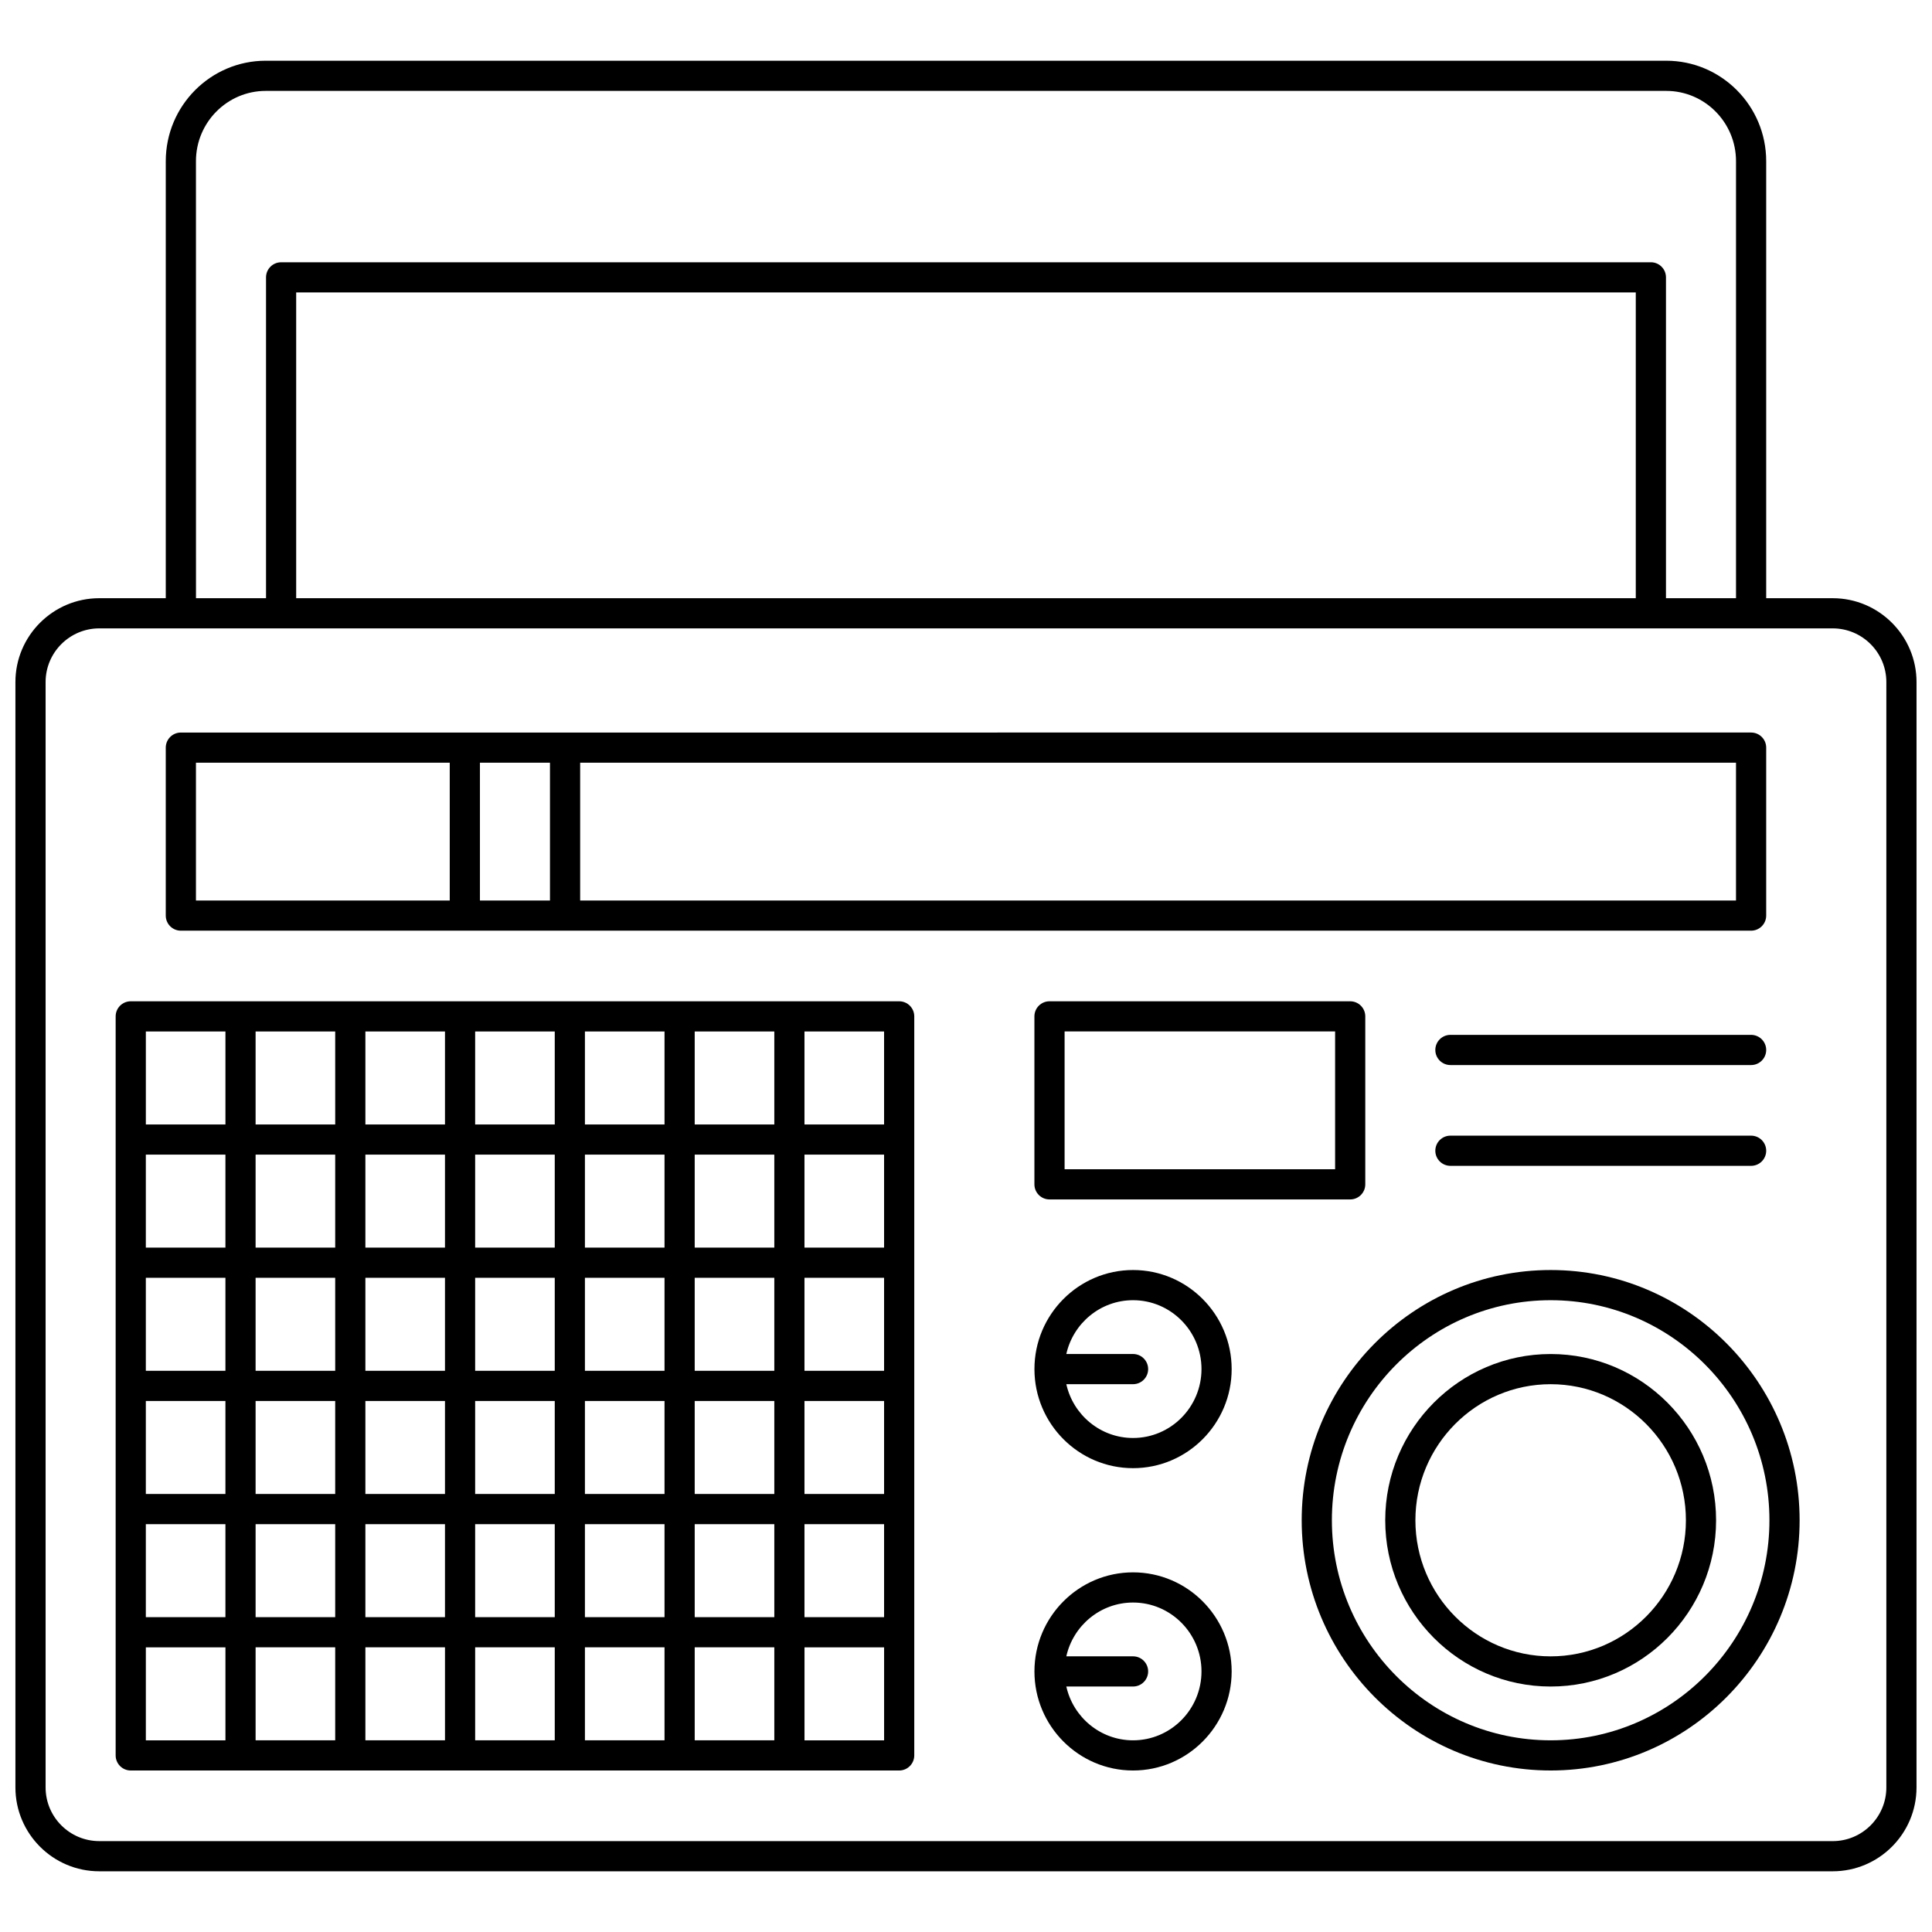 <?xml version="1.0" encoding="UTF-8"?>
<!-- Uploaded to: SVG Find, www.svgrepo.com, Generator: SVG Find Mixer Tools -->
<svg width="800px" height="800px" version="1.1" viewBox="144 144 512 512" xmlns="http://www.w3.org/2000/svg">
 <defs>
  <clipPath id="a">
   <path d="m148.09 160h503.81v480h-503.81z"/>
  </clipPath>
 </defs>
 <g clip-path="url(#a)">
  <path d="m629.68 302.53h-17.621v-115.82c0-14.676-11.887-26.617-26.496-26.617h-371.14c-14.609 0-26.492 11.941-26.492 26.617v115.82h-17.625c-12.25 0-22.219 9.969-22.219 22.219v292.94c0 12.258 9.969 22.223 22.219 22.223h459.37c12.254 0 22.219-9.969 22.219-22.223l0.004-292.94c0-12.25-9.969-22.219-22.219-22.219zm-433.75-115.82c0-10.27 8.297-18.621 18.496-18.621h371.14c10.199 0 18.496 8.352 18.496 18.621v115.82h-18.562v-85.027c0-2.207-1.789-4-4-4l-363 0.004c-2.207 0-4 1.789-4 4v85.023h-18.562zm381.57 115.82h-355.01v-81.027h355.01zm66.402 315.16c0 7.844-6.383 14.227-14.223 14.227l-459.37-0.004c-7.84 0-14.223-6.379-14.223-14.223v-292.94c0-7.844 6.383-14.223 14.223-14.223h459.37c7.844 0 14.223 6.379 14.223 14.223z"/>
 </g>
 <path d="m191.93 390.64h416.13c2.207 0 4-1.789 4-4v-44.512c0-2.207-1.789-4-4-4l-416.13 0.004c-2.207 0-4 1.789-4 4v44.512c0.004 2.207 1.793 3.996 4 3.996zm79.258-7.996v-36.516h18.562v36.516zm332.87 0h-306.31v-36.516h306.31zm-408.13-36.516h67.258v36.516l-67.258-0.004z"/>
 <path d="m382.29 409.35h-203.64c-2.207 0-4 1.789-4 4v195.85c0 2.207 1.789 4 4 4h203.64c2.207 0 4-1.789 4-4v-195.85c0-2.207-1.789-4-3.996-4zm-4 32.645h-21.094v-24.645h21.094zm-108.37 65.281v-24.645h21.094v24.645zm21.094 8v24.645h-21.094v-24.645zm7.996-32.645h21.094v24.645h-21.094zm0-7.996v-24.645h21.094v24.645zm-7.996 0h-21.094v-24.645h21.094zm-29.09 0h-21.094v-24.645h21.094zm0 7.996v24.645h-21.094v-24.645zm-29.094 24.645h-21.094v-24.645h21.094l0.004 24.645zm0 8v24.645h-21.094v-24.645zm8 0h21.094v24.645h-21.094zm21.094 32.641v24.645h-21.094v-24.645zm7.996 0h21.094v24.645h-21.094zm29.09 0h21.094v24.645h-21.094zm0-7.996v-24.645h21.094v24.645zm29.094-24.645h21.094v24.645h-21.094zm0-8v-24.645h21.094v24.645zm0-32.641v-24.645h21.094v24.645zm0-32.641v-24.645h21.094v24.645zm-8 0h-21.094v-24.645h21.094zm-29.09 0h-21.094v-24.645h21.094zm-29.09 0h-21.094v-24.645h21.094zm-29.094 0h-21.094v-24.645h21.094l0.004 24.645zm0 7.996v24.645h-21.094v-24.645zm-29.09 24.645h-21.094v-24.645h21.094zm0 7.996v24.645h-21.094v-24.645zm0 32.645v24.645h-21.094v-24.645zm0 32.641v24.645h-21.094v-24.645zm7.996 0h21.094v24.645h-21.094zm21.094 32.641v24.645h-21.094v-24.645zm8 0h21.094v24.645h-21.094zm29.09 0h21.094v24.645h-21.094zm29.09 0h21.094v24.645h-21.094zm29.094 0h21.094v24.645h-21.094zm0-7.996v-24.645h21.094v24.645zm29.09-24.645h21.094v24.645h-21.094zm0-7.996v-24.645h21.094v24.645zm0-32.645v-24.645h21.094v24.645zm0-32.641v-24.645h21.094v24.645zm-153.45-57.285v24.645h-21.094v-24.645zm-21.094 163.21h21.094v24.645h-21.094zm174.55 24.645v-24.645h21.094v24.645z"/>
 <path d="m554.94 480.57c-36.379 0-65.977 29.75-65.977 66.312 0 36.566 29.598 66.316 65.977 66.316s65.977-29.75 65.977-66.316c-0.004-36.562-29.598-66.312-65.977-66.312zm0 124.63c-31.969 0-57.977-26.16-57.977-58.316s26.008-58.316 57.977-58.316 57.977 26.16 57.977 58.316-26.008 58.316-57.977 58.316z"/>
 <path d="m554.94 502.83c-24.176 0-43.84 19.766-43.84 44.059s19.668 44.059 43.84 44.059 43.84-19.766 43.84-44.059c0-24.297-19.668-44.059-43.84-44.059zm0 80.121c-19.762 0-35.844-16.18-35.844-36.062 0-19.883 16.078-36.062 35.844-36.062 19.762 0 35.844 16.176 35.844 36.062 0 19.883-16.082 36.062-35.844 36.062z"/>
 <path d="m444.27 480.57c-14.41 0-26.133 11.777-26.133 26.254 0 14.477 11.723 26.254 26.133 26.254 14.41 0 26.133-11.777 26.133-26.254 0-14.477-11.727-26.254-26.133-26.254zm0 44.512c-8.633 0-15.867-6.109-17.684-14.258h17.684c2.207 0 4-1.789 4-4 0-2.207-1.789-4-4-4h-17.684c1.816-8.148 9.051-14.258 17.684-14.258 10 0 18.137 8.191 18.137 18.258-0.004 10.07-8.137 18.258-18.137 18.258z"/>
 <path d="m444.27 560.69c-14.41 0-26.133 11.777-26.133 26.254 0 14.477 11.723 26.254 26.133 26.254 14.41 0 26.133-11.777 26.133-26.254 0-14.477-11.727-26.254-26.133-26.254zm0 44.512c-8.633 0-15.867-6.109-17.684-14.258h17.684c2.207 0 4-1.789 4-4 0-2.207-1.789-4-4-4h-17.684c1.816-8.148 9.051-14.258 17.684-14.258 10 0 18.137 8.191 18.137 18.258-0.004 10.07-8.137 18.258-18.137 18.258z"/>
 <path d="m422.13 409.35c-2.207 0-4 1.789-4 4v44.512c0 2.207 1.789 4 4 4h79.684c2.207 0 4-1.789 4-4v-44.512c0-2.207-1.789-4-4-4zm75.688 44.512h-71.688v-36.516h71.688z"/>
 <path d="m608.06 418.25h-79.684c-2.207 0-4 1.789-4 4 0 2.207 1.789 4 4 4h79.684c2.207 0 4-1.789 4-4 0-2.207-1.793-4-4-4z"/>
 <path d="m608.06 444.96h-79.684c-2.207 0-4 1.789-4 4 0 2.207 1.789 4 4 4h79.684c2.207 0 4-1.789 4-4 0-2.207-1.793-4-4-4z"/>
</svg>